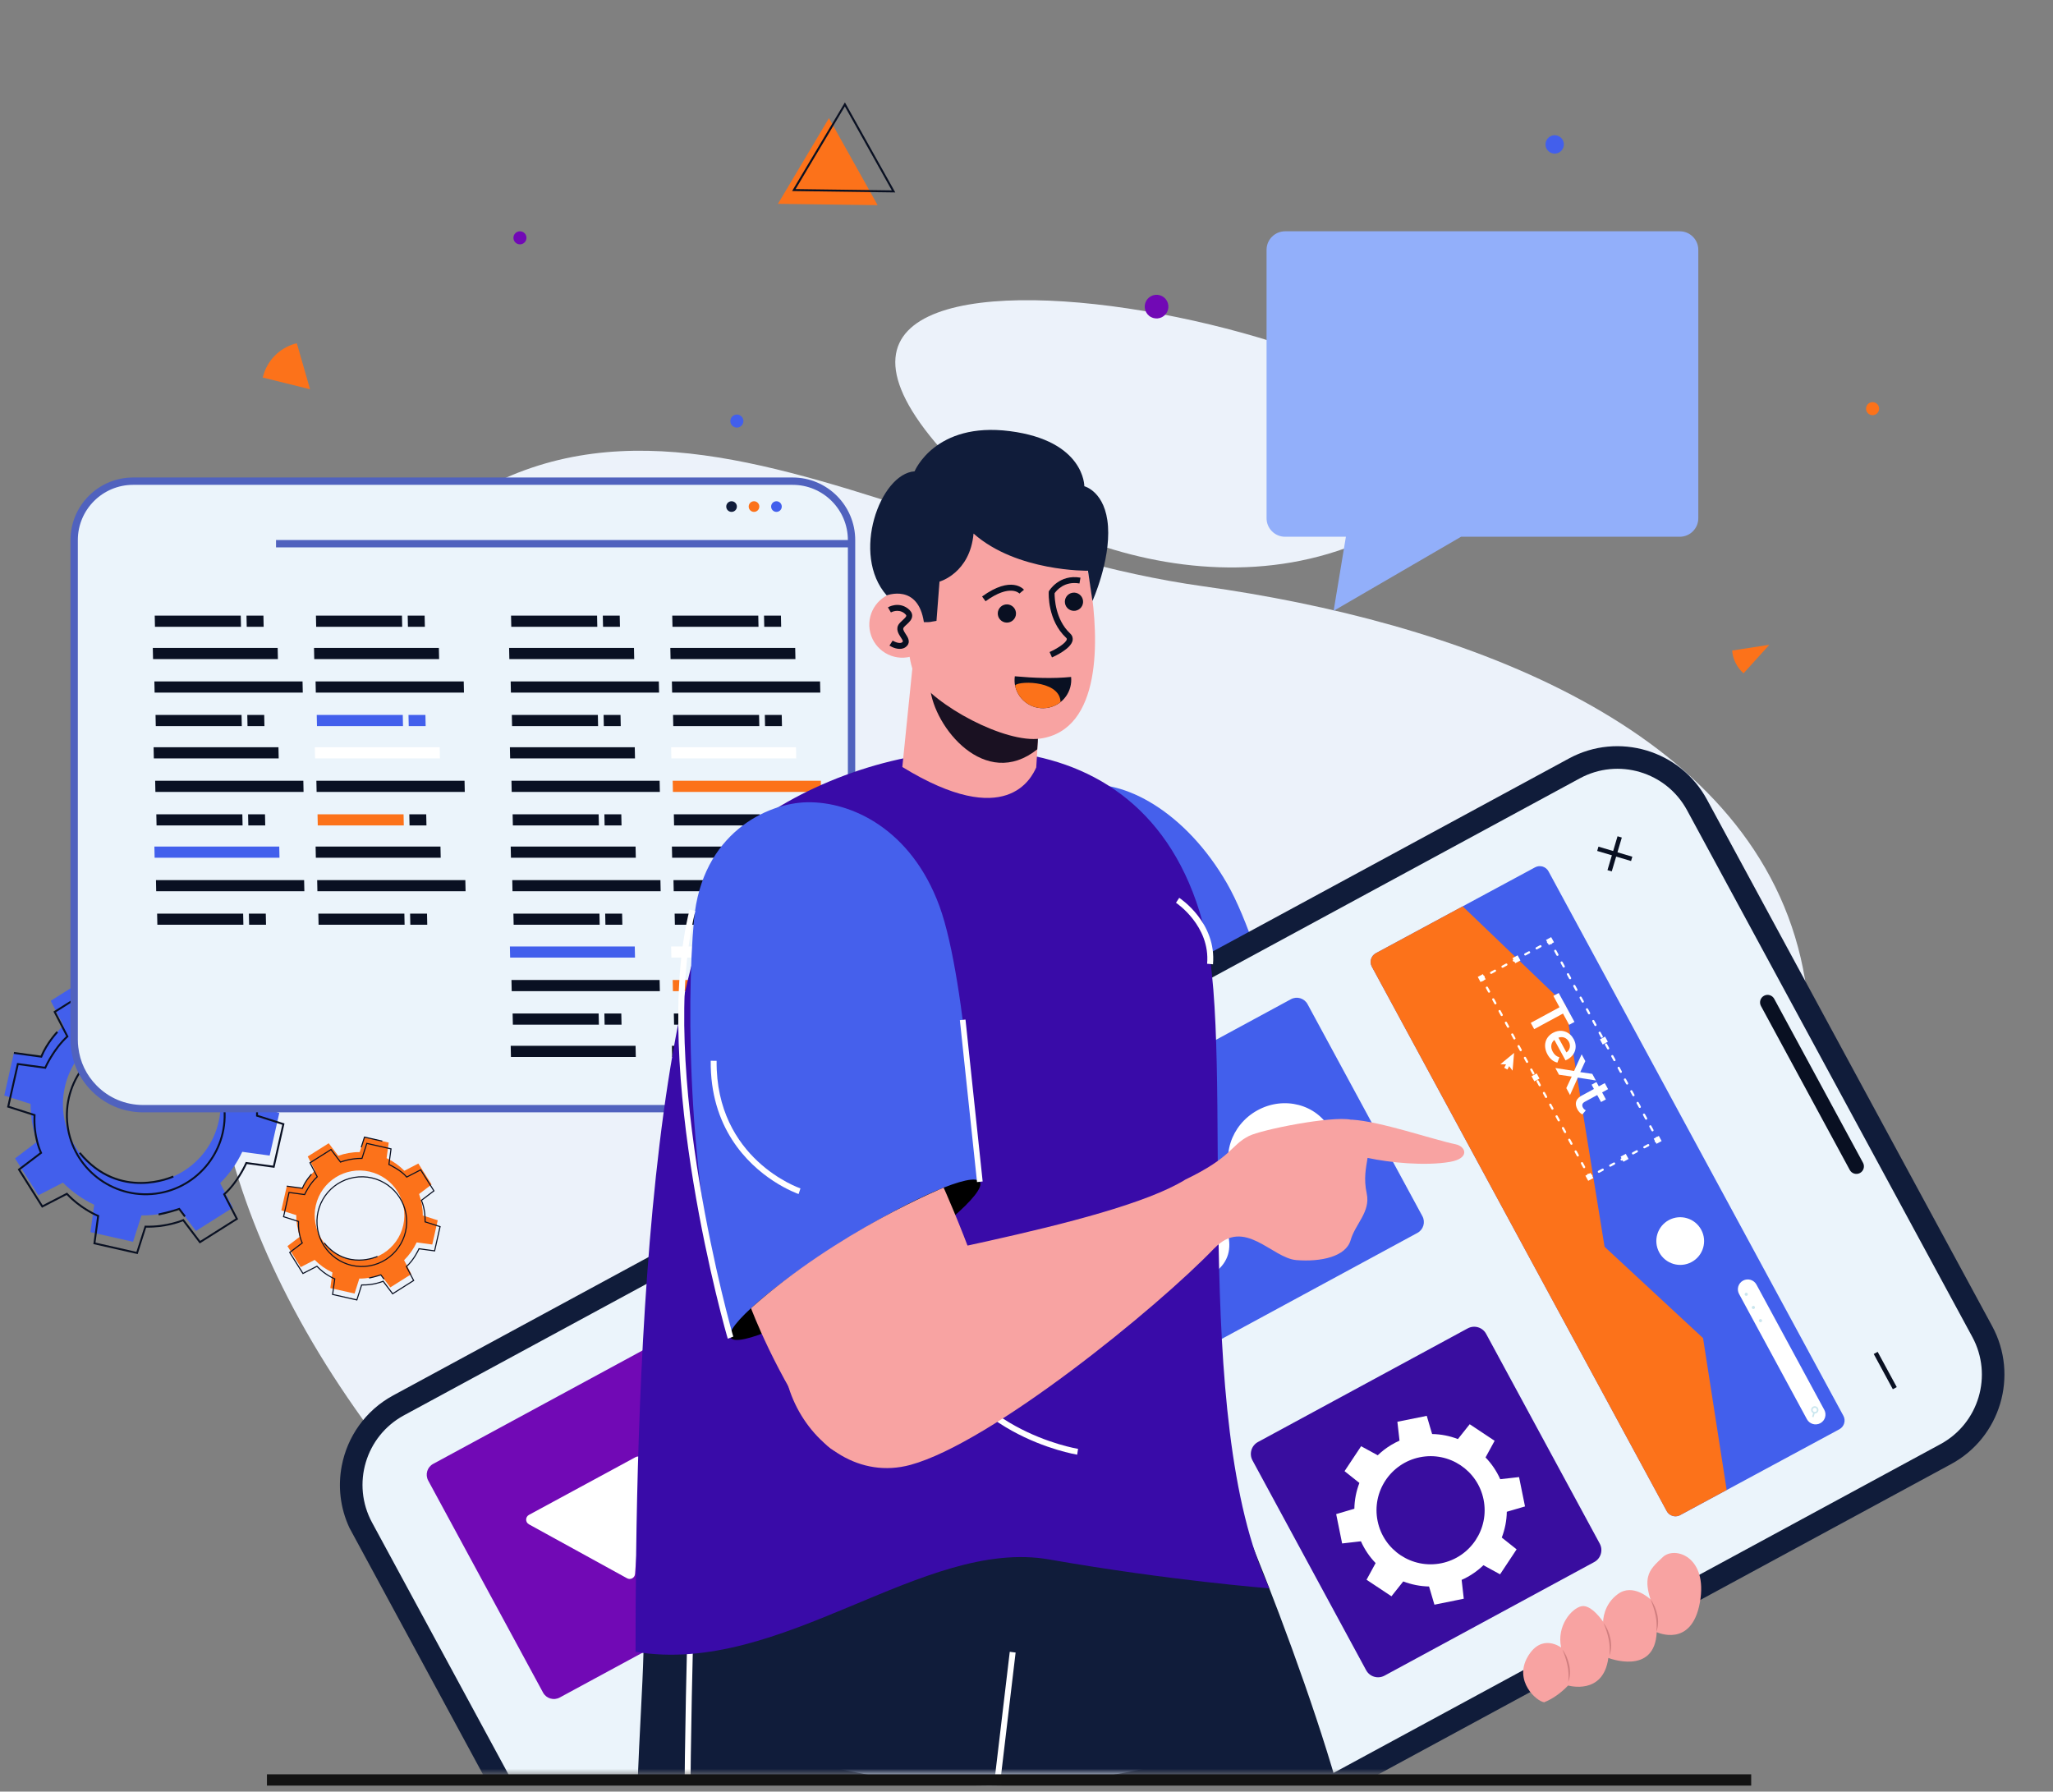 <svg width="314" height="274" viewBox="0 0 314 274" fill="none" xmlns="http://www.w3.org/2000/svg">
<rect x="0" y="0" width="314" height="274" fill="#808080" stroke="none"/>
<path d="M219.028 76.506C192.233 97.428 155.294 82.271 143.009 67.625C106.732 24.387 245.829 55.585 219.028 76.506Z" fill="#ECF2FA"/>
<path d="M260.623 208.988C243.041 239.118 208.409 264.875 170.089 271.455C163.902 272.518 157.616 273.08 151.29 273.08C149.794 273.08 148.299 273.049 146.797 272.98C121.303 271.902 95.383 261.486 72.688 237.687C37.633 200.923 27.222 164.979 33.633 134.048C35.496 125.048 38.787 116.471 43.309 108.425C83.005 37.769 128.441 81.903 183.965 89.655C222.264 94.998 265.728 110.219 275.01 144.896C279.452 161.464 276.088 182.481 260.623 208.988Z" fill="#ECF2FA"/>
<path d="M13.835 188.438L20.351 189.912L21.637 185.883C23.637 185.894 25.58 185.545 27.412 184.888L29.967 188.257L35.612 184.695L33.671 180.939C35.051 179.569 36.202 177.964 37.054 176.154L41.244 176.727L42.719 170.211L38.69 168.926C38.698 166.931 38.352 164.981 37.696 163.15L41.064 160.595L37.503 154.95L33.746 156.891C32.377 155.51 30.772 154.36 28.961 153.507L29.535 149.317L23.02 147.844L21.733 151.872C19.74 151.863 17.789 152.21 15.959 152.865L13.402 149.498L7.758 153.059L9.698 156.816C8.319 158.186 7.166 159.799 6.315 161.6L2.125 161.027L0.652 167.544L4.68 168.83C4.669 170.83 5.018 172.773 5.674 174.603L2.305 177.16L5.867 182.804L9.624 180.865C10.994 182.244 12.605 183.397 14.408 184.248L13.835 188.438ZM9.926 166.218C11.395 159.723 17.851 155.651 24.346 157.119C30.839 158.589 34.913 165.045 33.444 171.539C31.974 178.033 25.519 182.107 19.025 180.637C12.531 179.168 8.457 172.712 9.926 166.218Z" fill="#425FEC"/>
<path d="M22.004 150.538L22.921 147.671L27.834 148.783L27.769 149.07L23.119 148.019L22.285 150.628L22.004 150.538Z" fill="#091022"/>
<path d="M2.107 161.173L2.148 160.882L6.224 161.44C7.085 159.38 8.649 157.731 8.666 157.714L8.878 157.918C8.863 157.935 7.282 159.602 6.454 161.656L6.41 161.763L2.107 161.173Z" fill="#091022"/>
<path d="M12.078 176.401L12.306 176.214C18.315 183.55 26.364 179.832 26.445 179.792L26.572 180.059C26.49 180.099 18.233 183.914 12.078 176.401Z" fill="#091022"/>
<path d="M24.225 185.587C25.945 185.24 27.35 184.753 27.364 184.749L27.466 184.714L28.404 185.952L28.169 186.13L27.359 185.063C27.003 185.181 25.756 185.58 24.282 185.876L24.225 185.587Z" fill="#091022"/>
<path d="M1.082 169.344L2.615 162.563L6.832 163.139C7.075 162.619 8.259 160.206 10.124 158.48L8.173 154.702L14.046 150.996L16.619 154.386C17.13 154.197 19.437 153.406 22.239 153.42L23.535 149.365L30.315 150.899L29.737 155.117C30.297 155.385 33.007 156.742 34.403 158.404L38.175 156.455L41.881 162.33L38.498 164.897C38.712 165.389 39.522 167.459 39.46 170.523L43.513 171.817L41.979 178.598L37.762 178.021C37.518 178.549 36.318 181.016 34.471 182.682L36.422 186.458L30.546 190.165L27.977 186.776C27.469 186.982 25.218 187.815 22.353 187.743L21.06 191.796L14.279 190.263L14.855 186.049C14.348 185.828 12.122 184.787 10.198 182.754L6.418 184.706L2.711 178.831L6.095 176.263C5.873 175.758 4.995 173.565 5.131 170.638L1.082 169.344ZM2.842 162.889L1.427 169.148L5.436 170.427L5.431 170.54C5.248 173.855 6.399 176.22 6.41 176.244L6.464 176.353L3.104 178.902L6.524 184.322L10.262 182.393L10.338 182.474C12.483 184.779 15.046 185.812 15.071 185.822L15.178 185.864L14.607 190.038L20.865 191.453L22.144 187.445L22.255 187.449C25.491 187.556 27.944 186.477 27.969 186.466L28.075 186.419L30.62 189.776L36.041 186.355L34.109 182.614L34.195 182.538C36.264 180.72 37.53 177.833 37.542 177.804L37.587 177.702L41.755 178.272L43.171 172.014L39.163 170.735L39.166 170.624C39.259 167.178 38.196 164.936 38.186 164.914L38.133 164.806L41.492 162.259L38.072 156.837L34.327 158.772L34.252 158.679C32.796 156.87 29.55 155.351 29.517 155.335L29.419 155.289L29.989 151.123L23.733 149.708L22.453 153.713L22.345 153.712C19.19 153.672 16.649 154.685 16.624 154.696L16.521 154.738L13.977 151.386L8.556 154.806L10.488 158.545L10.404 158.62C8.312 160.514 7.067 163.329 7.055 163.357L7.011 163.459L2.842 162.889Z" fill="#091022"/>
<path d="M10.118 171.485C9.619 164.77 14.676 158.901 21.392 158.402C28.107 157.904 33.976 162.96 34.474 169.675C34.973 176.39 29.916 182.259 23.202 182.758C16.486 183.257 10.617 178.2 10.118 171.485ZM34.183 169.697C33.696 163.143 27.967 158.207 21.413 158.694C14.859 159.181 9.922 164.91 10.409 171.465C10.896 178.019 16.625 182.954 23.18 182.467C29.734 181.98 34.67 176.252 34.183 169.697Z" fill="#091022"/>
<path d="M50.523 196.99L54.229 197.828L54.96 195.537C56.098 195.543 57.203 195.345 58.244 194.971L59.697 196.888L62.908 194.862L61.804 192.725C62.589 191.946 63.244 191.034 63.729 190.005L66.112 190.33L66.951 186.624L64.66 185.893C64.664 184.759 64.468 183.649 64.094 182.608L66.01 181.155L63.984 177.944L61.848 179.049C61.069 178.263 60.157 177.609 59.127 177.124L59.453 174.741L55.747 173.903L55.015 176.194C53.882 176.19 52.772 176.386 51.731 176.759L50.277 174.843L47.067 176.869L48.171 179.005C47.386 179.785 46.731 180.701 46.246 181.726L43.863 181.401L43.025 185.107L45.316 185.838C45.31 186.976 45.508 188.081 45.881 189.121L43.965 190.575L45.991 193.786L48.128 192.682C48.907 193.467 49.824 194.122 50.849 194.606L50.523 196.99ZM48.3 184.353C49.136 180.658 52.807 178.342 56.502 179.177C60.195 180.013 62.512 183.685 61.676 187.378C60.841 191.073 57.169 193.39 53.475 192.554C49.782 191.717 47.464 188.046 48.3 184.353Z" fill="#FC721A"/>
<path d="M55.172 175.435L55.693 173.805L58.487 174.437L58.45 174.601L55.806 174.002L55.331 175.487L55.172 175.435Z" fill="#091022"/>
<path d="M43.853 181.484L43.876 181.317L46.195 181.635C46.685 180.464 47.575 179.525 47.584 179.516L47.705 179.633C47.696 179.642 46.797 180.59 46.326 181.759L46.301 181.819L43.853 181.484Z" fill="#091022"/>
<path d="M49.523 190.145L49.654 190.039C53.072 194.212 57.649 192.096 57.695 192.074L57.767 192.227C57.72 192.249 53.024 194.419 49.523 190.145Z" fill="#091022"/>
<path d="M56.434 195.37C57.413 195.173 58.212 194.896 58.22 194.894L58.277 194.874L58.811 195.577L58.677 195.679L58.217 195.072C58.014 195.139 57.305 195.366 56.466 195.535L56.434 195.37Z" fill="#091022"/>
<path d="M43.272 186.131L44.143 182.274L46.542 182.601C46.68 182.306 47.354 180.933 48.414 179.952L47.305 177.802L50.645 175.695L52.109 177.623C52.399 177.515 53.712 177.065 55.306 177.073L56.042 174.768L59.899 175.64L59.57 178.04C59.889 178.192 61.43 178.964 62.224 179.91L64.37 178.801L66.478 182.142L64.553 183.602C64.675 183.882 65.136 185.059 65.101 186.802L67.406 187.538L66.534 191.394L64.136 191.067C63.997 191.367 63.315 192.771 62.263 193.717L63.373 195.865L60.031 197.974L58.57 196.047C58.281 196.164 57 196.638 55.371 196.597L54.635 198.902L50.779 198.03L51.106 195.633C50.817 195.507 49.551 194.915 48.457 193.759L46.307 194.869L44.199 191.527L46.124 190.067C45.997 189.779 45.498 188.532 45.575 186.867L43.272 186.131ZM44.273 182.46L43.468 186.019L45.749 186.748L45.745 186.812C45.642 188.697 46.296 190.042 46.302 190.056L46.333 190.117L44.422 191.568L46.368 194.651L48.494 193.553L48.537 193.6C49.757 194.911 51.215 195.498 51.229 195.504L51.289 195.528L50.965 197.901L54.525 198.705L55.252 196.426L55.316 196.428C57.156 196.489 58.552 195.875 58.566 195.868L58.626 195.842L60.074 197.751L63.157 195.805L62.058 193.678L62.107 193.634C63.284 192.6 64.003 190.957 64.01 190.942L64.036 190.884L66.407 191.209L67.211 187.649L64.932 186.921L64.934 186.859C64.986 184.898 64.382 183.624 64.376 183.612L64.347 183.55L66.257 182.1L64.312 179.017L62.181 180.117L62.139 180.065C61.311 179.036 59.464 178.172 59.446 178.163L59.39 178.138L59.714 175.768L56.155 174.963L55.427 177.241L55.365 177.24C53.571 177.218 52.126 177.794 52.111 177.8L52.052 177.824L50.605 175.917L47.523 177.863L48.621 179.99L48.573 180.033C47.383 181.11 46.675 182.711 46.668 182.727L46.643 182.784L44.273 182.46Z" fill="#091022"/>
<path d="M48.412 187.347C48.128 183.528 51.005 180.19 54.824 179.906C58.644 179.622 61.982 182.499 62.265 186.318C62.549 190.137 59.672 193.475 55.853 193.759C52.035 194.043 48.696 191.167 48.412 187.347ZM62.1 186.33C61.823 182.602 58.565 179.796 54.837 180.071C51.109 180.349 48.301 183.606 48.578 187.335C48.855 191.063 52.113 193.87 55.841 193.593C59.569 193.316 62.377 190.058 62.1 186.33Z" fill="#091022"/>
<path d="M130.24 82.59V159.021C130.24 164.834 125.529 169.552 119.709 169.552H21.88C18.943 169.552 16.293 168.353 14.382 166.416C12.774 164.786 11.691 162.643 11.417 160.239C11.362 159.843 11.342 159.432 11.342 159.021V82.59C11.342 77.619 15.374 73.586 20.353 73.586H121.235C126.213 73.586 130.24 77.619 130.24 82.59Z" fill="#EBF4FB"/>
<path d="M119.71 170.115H21.881C18.888 170.115 16.084 168.941 13.983 166.811C12.222 165.026 11.142 162.776 10.86 160.304C10.807 159.927 10.781 159.503 10.781 159.022V82.592C10.781 77.317 15.075 73.026 20.355 73.026H121.236C126.512 73.026 130.803 77.317 130.803 82.592V159.022C130.803 165.138 125.827 170.115 119.71 170.115ZM20.355 74.149C15.696 74.149 11.905 77.936 11.905 82.592V159.022C11.905 159.45 11.928 159.824 11.976 160.164C12.23 162.398 13.2 164.418 14.784 166.023C16.671 167.937 19.191 168.992 21.881 168.992H119.71C125.208 168.992 129.68 164.52 129.68 159.022V82.592C129.68 77.937 125.893 74.149 121.237 74.149H20.355Z" fill="#5062BE"/>
<path d="M111.89 76.658C111.44 76.658 111.076 77.022 111.076 77.472C111.076 77.921 111.44 78.285 111.89 78.285C112.339 78.285 112.704 77.921 112.704 77.472C112.704 77.022 112.339 76.658 111.89 76.658Z" fill="#101C3A"/>
<path d="M115.323 76.658C114.874 76.658 114.51 77.022 114.51 77.472C114.51 77.921 114.874 78.285 115.323 78.285C115.772 78.285 116.136 77.921 116.136 77.472C116.136 77.022 115.772 76.658 115.323 76.658Z" fill="#FC721A"/>
<path d="M118.755 76.658C118.306 76.658 117.941 77.022 117.941 77.472C117.941 77.921 118.306 78.285 118.755 78.285C119.204 78.285 119.569 77.921 119.569 77.472C119.568 77.022 119.204 76.658 118.755 76.658Z" fill="#425FEC"/>
<path d="M130.242 82.589H42.217V83.713H130.242V82.589Z" fill="#5062BE"/>
<path d="M37.224 141.426L37.189 139.724H24.031L24.067 141.426H37.224Z" fill="#091022"/>
<path d="M46.551 136.302L46.515 134.598H23.854L23.889 136.302H46.551Z" fill="#091022"/>
<path d="M42.746 131.176L42.711 129.471H23.613L23.649 131.176H42.746Z" fill="#425FEC"/>
<path d="M40.687 141.426L40.652 139.724H38.065L38.1 141.426H40.687Z" fill="#091022"/>
<path d="M61.882 141.426L61.847 139.724H48.69L48.725 141.426H61.882Z" fill="#091022"/>
<path d="M71.208 136.302L71.172 134.598H48.51L48.546 136.302H71.208Z" fill="#091022"/>
<path d="M67.404 131.176L67.369 129.471H48.272L48.307 131.176H67.404Z" fill="#091022"/>
<path d="M65.346 141.426L65.31 139.724H62.723L62.759 141.426H65.346Z" fill="#091022"/>
<path d="M37.102 126.237L37.066 124.533H23.908L23.944 126.237H37.102Z" fill="#091022"/>
<path d="M46.429 121.11L46.394 119.407H23.732L23.768 121.11H46.429Z" fill="#091022"/>
<path d="M42.625 115.984L42.59 114.281H23.492L23.527 115.984H42.625Z" fill="#091022"/>
<path d="M40.567 126.237L40.531 124.533H37.943L37.979 126.237H40.567Z" fill="#091022"/>
<path d="M61.76 126.237L61.725 124.533H48.566L48.602 126.237H61.76Z" fill="#FC721A"/>
<path d="M71.086 121.11L71.051 119.407H48.389L48.425 121.11H71.086Z" fill="#091022"/>
<path d="M67.284 115.984L67.249 114.281H48.15L48.186 115.984H67.284Z" fill="white"/>
<path d="M65.225 126.237L65.189 124.533H62.602L62.637 126.237H65.225Z" fill="#091022"/>
<path d="M36.983 111.045L36.946 109.342H23.789L23.825 111.045H36.983Z" fill="#091022"/>
<path d="M46.309 105.919L46.273 104.216H23.611L23.647 105.919H46.309Z" fill="#091022"/>
<path d="M42.505 100.794L42.469 99.091H23.371L23.407 100.794H42.505Z" fill="#091022"/>
<path d="M40.445 111.045L40.41 109.342H37.822L37.858 111.045H40.445Z" fill="#091022"/>
<path d="M61.638 111.045L61.603 109.342H48.445L48.48 111.045H61.638Z" fill="#425FEC"/>
<path d="M70.963 105.919L70.927 104.216H48.266L48.302 105.919H70.963Z" fill="#091022"/>
<path d="M67.16 100.794L67.125 99.091H48.027L48.062 100.794H67.16Z" fill="#091022"/>
<path d="M65.102 111.045L65.067 109.342H62.478L62.514 111.045H65.102Z" fill="#425FEC"/>
<path d="M36.859 95.854L36.823 94.151H23.666L23.701 95.854H36.859Z" fill="#091022"/>
<path d="M40.325 95.854L40.29 94.151H37.701L37.737 95.854H40.325Z" fill="#091022"/>
<path d="M61.516 95.854L61.48 94.151H48.322L48.358 95.854H61.516Z" fill="#091022"/>
<path d="M64.981 95.854L64.946 94.151H62.357L62.393 95.854H64.981Z" fill="#091022"/>
<path d="M91.719 141.426L91.684 139.724H78.525L78.561 141.426H91.719Z" fill="#091022"/>
<path d="M101.046 136.302L101.011 134.598H78.35L78.385 136.302H101.046Z" fill="#091022"/>
<path d="M97.244 131.176L97.209 129.471H78.111L78.147 131.176H97.244Z" fill="#091022"/>
<path d="M95.186 141.426L95.15 139.724H92.562L92.598 141.426H95.186Z" fill="#091022"/>
<path d="M116.377 141.426L116.341 139.724H103.184L103.22 141.426H116.377Z" fill="#091022"/>
<path d="M125.703 136.302L125.667 134.598H103.006L103.042 136.302H125.703Z" fill="#091022"/>
<path d="M121.899 131.176L121.863 129.471H102.766L102.802 131.176H121.899Z" fill="#091022"/>
<path d="M119.842 141.426L119.807 139.724H117.219L117.255 141.426H119.842Z" fill="#091022"/>
<path d="M91.599 126.237L91.562 124.533H78.404L78.44 126.237H91.599Z" fill="#091022"/>
<path d="M100.924 121.11L100.888 119.407H78.227L78.263 121.11H100.924Z" fill="#091022"/>
<path d="M97.122 115.984L97.086 114.281H77.988L78.024 115.984H97.122Z" fill="#091022"/>
<path d="M95.062 126.237L95.026 124.533H92.438L92.474 126.237H95.062Z" fill="#091022"/>
<path d="M116.255 126.237L116.22 124.533H103.062L103.098 126.237H116.255Z" fill="#091022"/>
<path d="M125.582 121.11L125.546 119.407H102.885L102.92 121.11H125.582Z" fill="#FC721A"/>
<path d="M121.78 115.984L121.744 114.281H102.646L102.683 115.984H121.78Z" fill="white"/>
<path d="M119.721 126.237L119.685 124.533H117.098L117.133 126.237H119.721Z" fill="#091022"/>
<path d="M91.476 111.045L91.441 109.342H78.283L78.318 111.045H91.476Z" fill="#091022"/>
<path d="M100.803 105.919L100.767 104.216H78.106L78.141 105.919H100.803Z" fill="#091022"/>
<path d="M97 100.794L96.965 99.091H77.867L77.902 100.794H97Z" fill="#091022"/>
<path d="M94.942 111.045L94.906 109.342H92.318L92.354 111.045H94.942Z" fill="#091022"/>
<path d="M116.133 111.045L116.097 109.342H102.939L102.975 111.045H116.133Z" fill="#091022"/>
<path d="M125.462 105.919L125.426 104.216H102.764L102.8 105.919H125.462Z" fill="#091022"/>
<path d="M121.659 100.794L121.623 99.091H102.525L102.561 100.794H121.659Z" fill="#091022"/>
<path d="M119.6 111.045L119.564 109.342H116.977L117.013 111.045H119.6Z" fill="#091022"/>
<path d="M97.244 161.644L97.209 159.94H78.111L78.147 161.644H97.244Z" fill="#091022"/>
<path d="M121.899 161.644L121.863 159.94H102.766L102.802 161.644H121.899Z" fill="#091022"/>
<path d="M91.599 156.704L91.562 155H78.404L78.44 156.704H91.599Z" fill="#091022"/>
<path d="M100.924 151.579L100.888 149.875H78.227L78.263 151.579H100.924Z" fill="#091022"/>
<path d="M97.122 146.453L97.086 144.749H77.988L78.024 146.453H97.122Z" fill="#425FEC"/>
<path d="M95.062 156.704L95.026 155H92.438L92.474 156.704H95.062Z" fill="#091022"/>
<path d="M116.255 156.704L116.22 155H103.062L103.098 156.704H116.255Z" fill="#091022"/>
<path d="M125.582 151.579L125.546 149.875H102.885L102.92 151.579H125.582Z" fill="#FC721A"/>
<path d="M121.78 146.453L121.744 144.749H102.646L102.683 146.453H121.78Z" fill="white"/>
<path d="M119.721 156.704L119.685 155H117.098L117.133 156.704H119.721Z" fill="#091022"/>
<path d="M91.356 95.854L91.32 94.151H78.162L78.198 95.854H91.356Z" fill="#091022"/>
<path d="M94.821 95.854L94.785 94.151H92.197L92.233 95.854H94.821Z" fill="#091022"/>
<path d="M116.011 95.854L115.976 94.151H102.818L102.854 95.854H116.011Z" fill="#091022"/>
<path d="M119.476 95.854L119.441 94.151H116.854L116.889 95.854H119.476Z" fill="#091022"/>
<mask id="mask0_7784_4152" style="mask-type:luminance" maskUnits="userSpaceOnUse" x="44" y="56" width="270" height="216">
<path d="M60.86 271.354L44.287 225.845L53.021 205.425L94.737 182.607C94.737 182.607 101.367 126.729 102.523 125.026C103.678 123.322 125.547 103.858 125.547 103.858L129.672 71.876L145.455 56.019L170.678 60.351L176.892 87.055L197.545 122.035L249.821 106.365C249.821 106.365 295.166 140.714 295.166 144.577C295.166 148.441 313.651 213.747 313.651 213.747L285.082 244.425L213.304 271.355H60.86V271.354Z" fill="white"/>
</mask>
<g mask="url(#mask0_7784_4152)">
<path d="M237.104 188.784C237.104 188.784 239.08 192.737 239.564 194.87C240.049 197.003 240.926 200.2 240.085 201.52C239.244 202.839 238.816 201.384 238.346 200.537C237.875 199.689 236.6 197.753 235.849 196.799C235.098 195.844 231.07 193.767 230.773 191.748C230.477 189.719 237.104 188.784 237.104 188.784Z" fill="#F8A3A2"/>
<path d="M243.963 194.026C245.918 190.993 248.156 185.778 248.156 185.778C248.156 185.778 200.724 177.383 187.564 174.235C183.36 173.229 168.227 188.865 184.765 196.727C197.812 202.929 227.68 190.283 238.973 194.085C241.129 194.811 243.591 194.604 243.963 194.026Z" fill="#F8A3A2"/>
<path d="M233.441 185.426C233.441 185.426 235.702 192.74 241.333 191.936C247.389 191.074 261.007 197.123 260.768 192.784C260.592 189.594 258.953 186.611 248.301 185.773C240.366 185.15 233.441 185.426 233.441 185.426Z" fill="#F8A3A2"/>
<path d="M260.768 192.785C260.553 195.071 260.09 199.156 258.434 201.338C257.461 202.619 250.899 203.747 247.161 202.483C243.036 201.089 239.417 202.212 238.906 200.578C238.493 199.259 241.652 199.142 243.123 197.328C246.278 193.436 240.19 191.855 240.19 191.855C240.19 191.855 249.435 187.26 252.68 187.611C255.066 187.87 261.001 190.309 260.768 192.785Z" fill="#F8A3A2"/>
<path d="M247.277 202.221L249.635 193.265C249.635 193.265 249.119 199.253 247.277 202.221Z" fill="#091022"/>
<path d="M254.65 202.959L257.911 194.29C257.911 194.29 256.785 200.195 254.65 202.959Z" fill="#091022"/>
<path d="M250.615 203.117L254.609 192.966C254.609 192.966 252.809 200.314 250.615 203.117Z" fill="#091022"/>
<path d="M165.175 120.193C159.098 121.349 150.27 129.484 151.311 142.661C152.351 155.839 161.854 185.532 171.81 205.425C171.81 205.425 188.181 194.211 199.163 172.437C199.163 172.437 193.895 145.916 187.656 135.088C181.417 124.26 171.88 118.917 165.175 120.193Z" fill="#4560EC"/>
<path d="M298.431 223.902L118.583 321.32C111.041 325.405 101.583 322.593 97.495 315.047L78.009 279.073L78.035 279.059L53.448 233.666C52.02 230.609 51.671 227.29 52.27 224.174C53.118 219.744 55.867 215.719 60.131 213.409L239.979 115.992C247.521 111.907 256.982 114.724 261.067 122.265L304.697 202.812C308.784 210.358 305.971 219.817 298.431 223.902Z" fill="#101C3A"/>
<path d="M296.787 220.861L116.936 318.281C111.063 321.463 103.72 319.28 100.536 313.401L56.906 232.851C53.724 226.978 55.907 219.637 61.78 216.455L241.63 119.035C247.504 115.853 254.847 118.037 258.027 123.909L301.658 204.459C304.842 210.338 302.66 217.68 296.787 220.861Z" fill="#EBF4FB"/>
<path d="M284.943 177.831L271.359 152.753C271.056 152.193 270.356 151.985 269.797 152.289C269.237 152.593 269.029 153.292 269.333 153.851L282.917 178.929C283.22 179.489 283.92 179.697 284.479 179.393C285.038 179.089 285.246 178.391 284.943 177.831Z" fill="#091022"/>
<path d="M244.285 130.139L244.479 129.482L249.66 131.022L249.465 131.679L244.285 130.139Z" fill="#091022"/>
<path d="M247.398 127.894L245.857 133.074L246.513 133.269L248.053 128.089L247.398 127.894Z" fill="#091022"/>
<path d="M287.184 206.746L286.582 207.072L289.502 212.462L290.104 212.136L287.184 206.746Z" fill="#091022"/>
<path d="M181.818 205.356L164.255 172.931C163.76 172.018 164.099 170.876 165.014 170.381L197.438 152.818C198.352 152.322 199.494 152.661 199.988 153.576L217.552 186C218.046 186.914 217.706 188.057 216.793 188.551L184.369 206.114C183.456 206.61 182.314 206.269 181.818 205.356Z" fill="#425FEC"/>
<path d="M199.937 183.787C195.873 186.034 190.87 184.727 188.762 180.87C186.653 177.012 188.238 172.064 192.301 169.818C196.365 167.571 201.37 168.878 203.478 172.736C205.587 176.592 204.002 181.54 199.937 183.787Z" fill="white"/>
<path d="M174.316 176.69C179.765 173.678 182.42 177.671 185.248 182.844C188.075 188.017 190.005 192.411 184.555 195.423L174.316 176.69Z" fill="white"/>
<path d="M132.436 232.104L114.872 199.68C114.377 198.766 114.717 197.624 115.63 197.13L148.055 179.566C148.968 179.072 150.11 179.411 150.606 180.324L168.17 212.749C168.665 213.662 168.324 214.804 167.411 215.3L134.986 232.862C134.073 233.357 132.931 233.018 132.436 232.104Z" fill="#FC721A"/>
<path d="M137.334 218.783L142.14 212.122C142.293 211.91 142.245 211.616 142.033 211.461L139.92 209.936C139.386 209.552 138.796 209.3 138.19 209.173C138.858 207.679 139.735 206.144 140.818 204.645C141.787 203.301 142.835 202.108 143.911 201.078C144.227 201.649 144.667 202.166 145.233 202.574L147.346 204.099C147.558 204.251 147.855 204.203 148.007 203.991L152.813 197.332C152.967 197.119 152.917 196.823 152.706 196.67L150.592 195.145C150.513 195.088 150.43 195.039 150.349 194.987C150.273 194.921 150.195 194.858 150.112 194.8C147.16 192.669 141.249 195.815 136.91 201.827C134.151 205.651 132.694 209.712 132.759 212.711C132.4 214.428 133.046 216.273 134.56 217.365L136.673 218.889C136.885 219.043 137.18 218.994 137.334 218.783Z" fill="white"/>
<path d="M208.942 255.427L191.566 223.349C191.019 222.34 191.395 221.078 192.404 220.531L224.48 203.156C225.491 202.609 226.752 202.984 227.299 203.993L244.675 236.071C245.222 237.08 244.846 238.341 243.837 238.889L211.76 256.264C210.75 256.812 209.488 256.437 208.942 255.427Z" fill="#390D9F"/>
<path d="M223.553 241.617C224.804 241.068 225.923 240.299 226.887 239.377L229.431 240.768L231.961 236.949L229.692 235.145C230.167 233.902 230.441 232.575 230.461 231.202L233.246 230.386L232.335 225.897L229.455 226.222C228.9 224.973 228.133 223.847 227.209 222.892L228.599 220.346L224.787 217.814L222.982 220.084C221.736 219.602 220.407 219.337 219.039 219.314L218.754 218.355L218.218 216.532L213.725 217.438L214.053 220.322C213.189 220.704 212.388 221.189 211.656 221.749C211.331 222.003 211.022 222.278 210.719 222.563L208.177 221.177L205.645 224.991L207.915 226.795C207.438 228.038 207.167 229.37 207.145 230.738L204.363 231.559L205.274 236.048L208.15 235.718C208.709 236.972 209.472 238.093 210.397 239.048L209.009 241.599L212.819 244.126L214.623 241.856C215.874 242.335 217.203 242.601 218.569 242.631L219.391 245.413L223.88 244.502L223.553 241.617ZM220.448 239.074C215.969 239.979 211.605 237.089 210.7 232.611C209.79 228.135 212.689 223.774 217.165 222.864C221.637 221.961 226.001 224.851 226.906 229.329C227.81 233.807 224.917 238.166 220.448 239.074Z" fill="white"/>
<path d="M159.56 282.175L142.185 250.097C141.638 249.088 142.013 247.826 143.023 247.279L175.1 229.904C176.109 229.357 177.371 229.732 177.918 230.742L195.293 262.819C195.84 263.829 195.465 265.09 194.456 265.638L162.379 283.013C161.369 283.56 160.108 283.184 159.56 282.175Z" fill="#390D9F"/>
<path d="M162.566 280.056L178.254 257.487L160.145 258.434L165.157 249.497L145.802 248.788C145.066 248.761 144.578 249.543 144.928 250.193L160.943 279.964C161.28 280.591 162.16 280.64 162.566 280.056Z" fill="white"/>
<path d="M175.916 245.746C174.474 246.544 173.953 248.36 174.751 249.801C175.55 251.243 177.365 251.764 178.807 250.965C180.249 250.166 180.77 248.351 179.971 246.91C179.174 245.468 177.357 244.947 175.916 245.746Z" fill="white"/>
<path d="M83.056 258.853L65.493 226.429C64.999 225.515 65.337 224.373 66.251 223.879L98.675 206.315C99.589 205.821 100.731 206.16 101.226 207.074L118.79 239.498C119.284 240.411 118.945 241.554 118.032 242.049L85.607 259.611C84.694 260.106 83.552 259.767 83.056 258.853Z" fill="#7109B5"/>
<path d="M97.127 240.716L98.417 223.633C98.466 222.984 97.777 222.538 97.205 222.848L80.903 231.678C80.331 231.988 80.329 232.809 80.899 233.122L95.912 241.375C96.436 241.663 97.082 241.312 97.127 240.716Z" fill="white"/>
<path d="M110.179 308.925L92.804 276.847C92.257 275.838 92.632 274.576 93.642 274.029L125.719 256.654C126.729 256.107 127.991 256.482 128.537 257.491L145.913 289.569C146.459 290.578 146.084 291.839 145.075 292.387L112.998 309.762C111.988 310.309 110.726 309.934 110.179 308.925Z" fill="#FC721A"/>
<path d="M116.652 283.306L120.037 266.541C120.14 266.032 120.838 265.89 121.091 266.344C121.093 266.347 121.095 266.351 121.097 266.355L134.425 290.961C134.427 290.965 134.429 290.968 134.431 290.972C134.673 291.433 134.172 291.939 133.689 291.747L117.949 285.484C116.915 285.075 116.438 284.193 116.652 283.306Z" fill="white"/>
<path d="M116.064 278.791L105.855 274.912C105.397 274.738 105.356 274.108 105.786 273.874L118.131 267.188C118.557 266.957 119.06 267.328 118.964 267.804L116.83 278.369C116.759 278.716 116.394 278.916 116.064 278.791Z" fill="white"/>
<path d="M281.323 218.585L256.98 231.714C256.947 231.732 256.919 231.747 256.883 231.76L256.839 231.784C256.127 232.076 255.294 231.792 254.92 231.102L209.819 147.838C209.419 147.099 209.692 146.18 210.431 145.779L223.712 138.614L234.781 132.647C235.52 132.247 236.442 132.525 236.84 133.259L281.941 216.523C282.341 217.263 282.063 218.185 281.323 218.585Z" fill="#425FEC"/>
<path d="M264.09 227.869L256.881 231.76L256.837 231.784C256.125 232.076 255.292 231.792 254.918 231.102L209.817 147.838C209.417 147.099 209.69 146.18 210.429 145.779L223.71 138.613L239.429 153.687L245.414 190.674L260.478 204.645L264.09 227.869Z" fill="#FC721A"/>
<path d="M279.02 215.615L268.645 196.461C268.248 195.727 267.329 195.454 266.596 195.849C265.861 196.244 265.588 197.16 265.985 197.893L276.361 217.047C276.758 217.78 277.674 218.054 278.41 217.659C279.144 217.264 279.417 216.349 279.02 215.615Z" fill="white"/>
<path d="M267.294 197.825C267.231 197.709 267.087 197.667 266.97 197.729C266.848 197.794 266.806 197.939 266.869 198.055C266.931 198.171 267.079 198.219 267.2 198.154C267.317 198.091 267.358 197.941 267.294 197.825Z" fill="#CAE6EE"/>
<path d="M268.384 199.839C268.322 199.723 268.177 199.681 268.061 199.744C267.936 199.803 267.896 199.954 267.959 200.069C268.022 200.186 268.17 200.234 268.291 200.169C268.408 200.105 268.45 199.961 268.384 199.839Z" fill="#CAE6EE"/>
<path d="M269.475 201.854C269.413 201.738 269.268 201.696 269.152 201.758C269.03 201.824 268.984 201.964 269.049 202.084C269.112 202.2 269.26 202.249 269.382 202.183C269.499 202.12 269.539 201.969 269.475 201.854Z" fill="#CAE6EE"/>
<path d="M278.056 215.353C277.909 215.083 277.569 214.981 277.299 215.128C277.023 215.277 276.919 215.612 277.069 215.889C277.128 216 277.209 216.07 277.321 216.116L277.323 216.122C277.392 216.156 277.469 216.178 277.547 216.179L277.552 216.176C277.648 216.181 277.743 216.158 277.832 216.11C278.101 215.964 278.206 215.629 278.056 215.353ZM277.278 215.774C277.192 215.615 277.25 215.418 277.41 215.332C277.564 215.248 277.763 215.313 277.846 215.467C277.933 215.626 277.875 215.823 277.721 215.906C277.56 215.992 277.362 215.929 277.278 215.774Z" fill="#CAE6EE"/>
<path d="M277.35 216.003L277.148 216.678L277.375 216.745L277.577 216.071L277.35 216.003Z" fill="#CAE6EE"/>
<path d="M258.722 193.011C256.947 193.967 254.73 193.305 253.771 191.533C252.811 189.76 253.471 187.548 255.245 186.593C257.02 185.637 259.237 186.299 260.197 188.072C261.157 189.844 260.497 192.055 258.722 193.011Z" fill="white"/>
<path d="M242.911 180.589L242.482 179.803L243.269 179.377L243.697 180.163L242.911 180.589Z" fill="white"/>
<path d="M226.446 150.19L226.018 149.404L226.804 148.979L227.233 149.764L226.446 150.19Z" fill="white"/>
<path d="M253.356 174.93L252.928 174.144L253.714 173.719L254.143 174.505L253.356 174.93Z" fill="white"/>
<path d="M245.129 159.745L244.701 158.958L245.488 158.532L245.916 159.318L245.129 159.745Z" fill="white"/>
<path d="M234.673 165.377L234.244 164.591L235.031 164.165L235.46 164.951L234.673 165.377Z" fill="white"/>
<path d="M231.756 147.314L231.328 146.528L232.115 146.101L232.543 146.887L231.756 147.314Z" fill="white"/>
<path d="M248.295 177.673L247.867 176.887L248.655 176.461L249.082 177.247L248.295 177.673Z" fill="white"/>
<path d="M236.889 144.531L236.461 143.746L237.248 143.32L237.677 144.106L236.889 144.531Z" fill="white"/>
<path d="M239.449 153.789L239.353 153.612L238.4 151.865L237.583 152.307L238.524 154.046L234.125 156.429L234.649 157.395L239.053 155.009L239.89 156.54L239.995 156.733L240.812 156.29L239.449 153.789Z" fill="white"/>
<path d="M239.723 162.034C240.126 161.816 240.428 161.532 240.643 161.215L240.648 161.212C241.09 160.538 241.115 159.689 240.683 158.902C240.542 158.643 240.368 158.415 240.163 158.234C239.462 157.586 238.452 157.447 237.533 157.952C236.346 158.595 235.957 159.92 236.681 161.255C237.06 161.943 237.583 162.38 238.202 162.508L238.503 161.695C238.059 161.573 237.73 161.294 237.487 160.846C237.105 160.154 237.217 159.465 237.737 159.041L239.438 162.167C239.535 162.123 239.651 162.074 239.723 162.034ZM238.359 158.697C238.986 158.472 239.617 158.702 239.943 159.302C240.275 159.916 240.117 160.572 239.582 160.955L238.359 158.697Z" fill="white"/>
<path d="M241.252 164.961L241.323 164.802L244.081 165.242L243.534 164.232L241.697 163.964L242.47 162.281L241.908 161.243L240.98 163.273L240.977 163.282L240.753 163.789L237.887 163.335L238.443 164.362L240.388 164.644L239.561 166.412L240.131 167.467L241.252 164.961Z" fill="white"/>
<path d="M242.119 170.317L242.548 169.807C242.36 169.722 242.206 169.571 242.098 169.372C241.908 169.018 242.009 168.706 242.395 168.498L244.289 167.472L244.874 168.54L245.619 168.137L245.04 167.065L245.95 166.571L245.448 165.645L244.532 166.14L244.173 165.478L243.431 165.887L243.787 166.543L241.872 167.581C241.805 167.617 241.745 167.65 241.695 167.691C240.966 168.164 240.835 168.871 241.271 169.677C241.454 170.014 241.724 170.303 242.03 170.43L242.119 170.317Z" fill="white"/>
<path d="M243.021 180.214L242.777 179.764C242.732 179.681 242.762 179.578 242.845 179.533C242.929 179.488 243.032 179.519 243.077 179.603L243.158 179.753L243.309 179.672C243.392 179.627 243.496 179.658 243.54 179.741C243.585 179.824 243.554 179.928 243.471 179.972L243.021 180.214Z" fill="white"/>
<path d="M227.892 151.566L227.569 150.97C227.524 150.887 227.422 150.857 227.334 150.905C227.256 150.947 227.226 151.049 227.271 151.132L227.594 151.727C227.639 151.81 227.742 151.841 227.819 151.798C227.907 151.751 227.937 151.65 227.892 151.566ZM228.862 153.355L228.538 152.759C228.493 152.676 228.391 152.645 228.303 152.694C228.226 152.735 228.195 152.838 228.24 152.92L228.564 153.516C228.609 153.6 228.711 153.63 228.787 153.588C228.876 153.54 228.907 153.438 228.862 153.355ZM229.833 155.149L229.508 154.547C229.466 154.47 229.361 154.434 229.273 154.482C229.195 154.524 229.165 154.626 229.21 154.708L229.535 155.31C229.578 155.388 229.679 155.418 229.757 155.376C229.844 155.328 229.874 155.227 229.833 155.149ZM230.802 156.938L230.478 156.341C230.43 156.253 230.328 156.222 230.24 156.27C230.162 156.312 230.132 156.414 230.181 156.502L230.501 157.093C230.549 157.181 230.651 157.212 230.727 157.17C230.817 157.122 230.847 157.019 230.802 156.938ZM231.77 158.726L231.448 158.129C231.402 158.046 231.3 158.016 231.212 158.064C231.135 158.106 231.105 158.208 231.147 158.285L231.472 158.887C231.517 158.969 231.619 159 231.696 158.958C231.785 158.911 231.815 158.808 231.77 158.726ZM232.739 160.514L232.415 159.917C232.37 159.835 232.268 159.804 232.18 159.853C232.103 159.895 232.072 159.997 232.117 160.079L232.441 160.676C232.486 160.758 232.588 160.789 232.665 160.747C232.754 160.698 232.784 160.596 232.739 160.514ZM233.708 162.302L233.385 161.705C233.34 161.623 233.237 161.592 233.15 161.64C233.072 161.682 233.042 161.785 233.087 161.867L233.41 162.463C233.455 162.545 233.56 162.582 233.637 162.54C233.725 162.493 233.756 162.391 233.708 162.302ZM234.679 164.097L234.353 163.495C234.311 163.417 234.209 163.387 234.118 163.429C234.041 163.472 234.011 163.574 234.056 163.656L234.381 164.258C234.424 164.335 234.525 164.365 234.602 164.323C234.691 164.276 234.722 164.174 234.679 164.097ZM235.648 165.885L235.325 165.288C235.28 165.204 235.174 165.168 235.087 165.217C235.009 165.259 234.979 165.361 235.027 165.449L235.35 166.046C235.395 166.129 235.498 166.159 235.574 166.117C235.663 166.07 235.693 165.967 235.648 165.885ZM236.617 167.673L236.294 167.077C236.249 166.993 236.147 166.963 236.058 167.011C235.981 167.053 235.951 167.155 235.996 167.238L236.316 167.829C236.365 167.917 236.467 167.948 236.543 167.906C236.631 167.858 236.662 167.755 236.617 167.673ZM237.585 169.461L237.262 168.866C237.217 168.783 237.115 168.752 237.027 168.801C236.949 168.842 236.919 168.945 236.965 169.027L237.287 169.623C237.332 169.706 237.435 169.736 237.512 169.695C237.6 169.646 237.63 169.544 237.585 169.461ZM238.555 171.249L238.231 170.653C238.186 170.57 238.084 170.54 237.996 170.588C237.918 170.63 237.888 170.732 237.933 170.815L238.257 171.411C238.302 171.494 238.407 171.53 238.483 171.488C238.572 171.441 238.602 171.339 238.555 171.249ZM239.523 173.038L239.2 172.442C239.158 172.364 239.053 172.328 238.965 172.377C238.888 172.418 238.86 172.526 238.902 172.603L239.226 173.199C239.271 173.283 239.373 173.313 239.453 173.276C239.54 173.229 239.57 173.126 239.523 173.038ZM240.495 174.832L240.171 174.236C240.126 174.153 240.022 174.117 239.933 174.165C239.855 174.206 239.825 174.309 239.873 174.396L240.197 174.993C240.242 175.076 240.344 175.107 240.421 175.064C240.509 175.017 240.54 174.915 240.495 174.832ZM241.464 176.62L241.141 176.024C241.096 175.941 240.99 175.905 240.902 175.953C240.825 175.995 240.798 176.103 240.843 176.185L241.166 176.782C241.211 176.865 241.313 176.896 241.389 176.853C241.478 176.805 241.508 176.703 241.464 176.62ZM242.432 178.408L242.11 177.812C242.064 177.729 241.963 177.699 241.874 177.747C241.797 177.789 241.766 177.891 241.812 177.973L242.134 178.57C242.18 178.652 242.282 178.683 242.359 178.641C242.446 178.593 242.477 178.492 242.432 178.408Z" fill="white"/>
<path d="M226.623 149.94L226.379 149.49L226.83 149.247C226.913 149.202 227.017 149.233 227.062 149.316C227.107 149.4 227.076 149.503 226.992 149.547L226.841 149.628L226.923 149.779C226.968 149.861 226.938 149.965 226.855 150.01C226.771 150.054 226.668 150.023 226.623 149.94Z" fill="white"/>
<path d="M235.757 144.63C235.715 144.552 235.611 144.516 235.528 144.561L234.948 144.876C234.866 144.921 234.83 145.026 234.875 145.108C234.92 145.192 235.026 145.219 235.11 145.174L235.689 144.859C235.774 144.82 235.803 144.712 235.757 144.63ZM234.019 145.571C233.974 145.488 233.868 145.452 233.787 145.498L233.207 145.811C233.123 145.856 233.093 145.959 233.138 146.041C233.183 146.124 233.286 146.154 233.368 146.109L233.948 145.795C234.03 145.751 234.061 145.649 234.019 145.571ZM232.277 146.507C232.232 146.424 232.127 146.388 232.05 146.43L231.465 146.747C231.465 146.747 231.453 146.754 231.451 146.762C231.382 146.807 231.354 146.9 231.397 146.978C231.442 147.061 231.535 147.088 231.61 147.055L231.616 147.052C231.625 147.055 231.63 147.052 231.63 147.052L232.216 146.735C232.292 146.692 232.322 146.591 232.277 146.507ZM230.541 147.44C230.496 147.358 230.388 147.331 230.311 147.372L229.732 147.687C229.644 147.735 229.613 147.837 229.658 147.919C229.703 148.001 229.805 148.032 229.893 147.984L230.473 147.67C230.55 147.629 230.586 147.524 230.541 147.44ZM228.803 148.382C228.754 148.294 228.652 148.263 228.57 148.308L227.991 148.623C227.907 148.668 227.871 148.772 227.916 148.855C227.961 148.938 228.068 148.966 228.152 148.921L228.731 148.606C228.813 148.562 228.844 148.46 228.803 148.382Z" fill="white"/>
<path d="M236.618 144.169C236.573 144.085 236.604 143.983 236.687 143.938L237.138 143.695L237.382 144.145C237.427 144.229 237.396 144.331 237.313 144.376C237.23 144.421 237.126 144.39 237.082 144.307L237 144.157L236.849 144.238C236.766 144.283 236.663 144.252 236.618 144.169Z" fill="white"/>
<path d="M238.351 145.937L238.027 145.34C237.982 145.258 237.877 145.221 237.795 145.266C237.712 145.312 237.682 145.414 237.73 145.501L238.052 146.098C238.094 146.176 238.199 146.212 238.282 146.167C238.365 146.122 238.393 146.015 238.351 145.937ZM239.319 147.726L238.996 147.129C238.947 147.041 238.845 147.01 238.763 147.055C238.68 147.1 238.649 147.203 238.695 147.284L239.018 147.881C239.066 147.97 239.168 148 239.25 147.955C239.334 147.91 239.364 147.808 239.319 147.726ZM240.288 149.514L239.965 148.917C239.92 148.834 239.818 148.804 239.735 148.849C239.652 148.894 239.622 148.996 239.667 149.078L239.99 149.675C240.035 149.758 240.138 149.789 240.22 149.743C240.303 149.699 240.333 149.597 240.288 149.514ZM241.257 151.302L240.933 150.706C240.888 150.623 240.787 150.593 240.704 150.638C240.622 150.683 240.591 150.785 240.636 150.867L240.958 151.464C241.004 151.546 241.105 151.577 241.188 151.532C241.271 151.487 241.301 151.385 241.257 151.302ZM242.225 153.09L241.902 152.494C241.857 152.411 241.755 152.381 241.673 152.426C241.589 152.471 241.559 152.573 241.604 152.655L241.927 153.252C241.972 153.334 242.075 153.365 242.16 153.325C242.243 153.281 242.27 153.173 242.225 153.09ZM243.197 154.885L242.872 154.283C242.83 154.206 242.728 154.176 242.642 154.215C242.559 154.26 242.529 154.363 242.574 154.444L242.9 155.046C242.942 155.123 243.044 155.153 243.126 155.108C243.209 155.064 243.239 154.962 243.197 154.885ZM244.166 156.673L243.842 156.076C243.794 155.988 243.692 155.957 243.61 156.002C243.526 156.047 243.496 156.15 243.544 156.237L243.868 156.834C243.913 156.917 244.015 156.947 244.098 156.902C244.18 156.858 244.211 156.755 244.166 156.673ZM245.135 158.462L244.811 157.865C244.766 157.781 244.664 157.751 244.581 157.797C244.499 157.842 244.468 157.943 244.513 158.026L244.837 158.623C244.882 158.706 244.984 158.736 245.066 158.691C245.15 158.647 245.18 158.544 245.135 158.462ZM246.103 160.25L245.781 159.654C245.735 159.571 245.633 159.54 245.551 159.586C245.468 159.631 245.438 159.732 245.483 159.815L245.806 160.41C245.851 160.493 245.953 160.524 246.035 160.479C246.118 160.435 246.148 160.332 246.103 160.25ZM247.072 162.038L246.748 161.441C246.703 161.358 246.601 161.328 246.519 161.373C246.436 161.418 246.405 161.52 246.45 161.603L246.774 162.198C246.819 162.281 246.924 162.317 247.006 162.272C247.09 162.229 247.12 162.127 247.072 162.038ZM248.044 163.832L247.719 163.231C247.677 163.153 247.574 163.123 247.492 163.168C247.409 163.213 247.379 163.315 247.421 163.392L247.746 163.993C247.788 164.071 247.89 164.101 247.976 164.062C248.058 164.017 248.089 163.915 248.044 163.832ZM249.012 165.62L248.689 165.025C248.644 164.941 248.539 164.905 248.456 164.95C248.373 164.995 248.343 165.098 248.391 165.186L248.714 165.782C248.759 165.865 248.861 165.896 248.944 165.851C249.027 165.806 249.057 165.703 249.012 165.62ZM249.981 167.409L249.658 166.813C249.613 166.73 249.511 166.7 249.429 166.745C249.345 166.79 249.315 166.892 249.36 166.975L249.683 167.571C249.728 167.653 249.831 167.685 249.912 167.639C249.996 167.594 250.026 167.491 249.981 167.409ZM250.95 169.197L250.626 168.6C250.581 168.517 250.479 168.487 250.396 168.532C250.314 168.577 250.283 168.679 250.328 168.761L250.652 169.358C250.697 169.441 250.799 169.472 250.881 169.427C250.964 169.382 250.995 169.28 250.95 169.197ZM251.918 170.985L251.595 170.389C251.55 170.306 251.448 170.276 251.366 170.321C251.282 170.366 251.252 170.468 251.298 170.55L251.62 171.147C251.668 171.235 251.771 171.265 251.854 171.22C251.936 171.175 251.966 171.074 251.918 170.985ZM252.887 172.773L252.564 172.176C252.522 172.1 252.417 172.063 252.335 172.109C252.251 172.154 252.224 172.262 252.266 172.338L252.589 172.935C252.634 173.018 252.74 173.053 252.822 173.008C252.905 172.964 252.935 172.862 252.887 172.773Z" fill="white"/>
<path d="M253.097 174.593C253.052 174.51 253.083 174.407 253.166 174.362L253.316 174.281L253.234 174.131C253.189 174.048 253.22 173.945 253.304 173.901C253.387 173.856 253.491 173.886 253.535 173.969L253.779 174.42L253.328 174.663C253.245 174.708 253.142 174.677 253.097 174.593Z" fill="white"/>
<path d="M252.236 175.053C252.194 174.977 252.088 174.941 252.006 174.986L251.427 175.3C251.343 175.345 251.307 175.45 251.352 175.532C251.397 175.615 251.505 175.643 251.588 175.598L252.17 175.289C252.253 175.244 252.283 175.142 252.236 175.053ZM250.497 175.996C250.452 175.912 250.349 175.882 250.268 175.927L249.685 176.236C249.603 176.281 249.572 176.383 249.619 176.471C249.662 176.548 249.767 176.584 249.849 176.539L250.429 176.225C250.511 176.18 250.538 176.073 250.497 175.996ZM248.756 176.931C248.711 176.848 248.605 176.813 248.528 176.855L247.943 177.171C247.86 177.216 247.833 177.324 247.875 177.401C247.923 177.489 248.025 177.52 248.107 177.475L248.692 177.157C248.769 177.117 248.8 177.014 248.756 176.931ZM247.019 177.865C246.977 177.787 246.867 177.754 246.79 177.797L246.21 178.11C246.122 178.159 246.091 178.261 246.136 178.343C246.181 178.426 246.283 178.457 246.372 178.408L246.951 178.094C247.027 178.053 247.063 177.948 247.019 177.865ZM245.28 178.806C245.232 178.719 245.131 178.687 245.048 178.733L244.468 179.046C244.386 179.091 244.35 179.197 244.395 179.279C244.44 179.362 244.549 179.395 244.633 179.35L245.212 179.035C245.294 178.991 245.321 178.884 245.28 178.806Z" fill="white"/>
<path d="M231.576 161.029L229.48 162.755L230.342 162.783L230.064 163.299L230.549 163.566L230.826 163.051L231.342 163.742L231.576 161.029Z" fill="white"/>
<path d="M136.046 230.053C143.719 238.747 139.942 307.012 160.495 317.78C171.526 323.559 207.837 306.686 207.424 287.318C207.155 274.637 189.427 228.925 183.583 218.738C177.74 208.553 122.549 214.761 136.046 230.053Z" fill="#101C3A"/>
<path d="M98.279 246.931C99.693 258.189 91.209 310.528 107.296 327.248C115.929 336.222 140.319 334.423 146.061 315.92C149.82 303.806 154.498 265.194 153.853 229.172C153.423 205.147 95.791 227.127 98.279 246.931Z" fill="#101C3A"/>
<path d="M103.777 293.686C104.689 292.7 105.08 291.557 104.973 290.192C104.113 279.104 105.482 237.308 105.496 236.888L106.397 236.918C106.383 237.339 105.017 279.084 105.874 290.122C105.998 291.729 105.516 293.134 104.44 294.297L103.777 293.686Z" fill="white"/>
<path d="M184.324 142.551C188.967 161.858 181.898 216.993 194.144 242.911C194.144 242.911 178.871 241.725 160.494 238.499C141.147 235.102 119.638 256.362 97.205 252.619C97.205 218.058 98.404 136.237 118.495 123.786C139.076 111.033 175.894 107.494 184.324 142.551Z" fill="#390BA8"/>
<path d="M159.506 100.992L158.491 117.363C157.777 118.932 153.949 127.078 138.008 117.299L140.431 93.472C140.431 93.472 147.647 97.017 159.506 100.992Z" fill="#F8A3A2"/>
<path d="M158.644 114.601C150.704 120.931 142.844 111.214 142.256 105.183C150.544 110.237 155.839 108.466 158.052 109.893C159.009 110.508 158.741 113.375 158.644 114.601Z" fill="#1A1122"/>
<path d="M159.127 112.953C153.778 113.725 142.926 107.921 140.025 103.359C138.991 101.733 138.595 97.061 138.958 94.719C140.111 87.38 140.925 80.758 146.073 78.014C148.244 76.863 154.121 76.684 156.297 76.8C163.47 77.204 165.688 82.584 166.805 89.674C168.059 97.628 168.561 111.592 159.127 112.953Z" fill="#F8A3A2"/>
<path d="M160.897 100.543L160.533 99.718C161.537 99.274 163.069 98.349 163.166 97.771C163.174 97.728 163.185 97.656 163.057 97.536C160.207 94.876 160.39 90.741 160.4 90.567L160.406 90.458L160.46 90.364C160.476 90.338 162.008 87.772 165.256 88.346L165.099 89.234C162.773 88.824 161.571 90.331 161.297 90.728C161.292 91.387 161.382 94.739 163.672 96.876C164.072 97.249 164.1 97.651 164.055 97.922C163.841 99.185 161.387 100.326 160.897 100.543Z" fill="#091022"/>
<path d="M143.001 94.778C143.419 97.536 141.521 100.111 138.763 100.529C136.005 100.946 133.43 99.049 133.013 96.29C132.595 93.532 134.493 90.957 137.252 90.54C140.009 90.122 142.584 92.019 143.001 94.778Z" fill="#F8A3A2"/>
<path d="M138.132 99.159C137.404 99.398 136.53 99.047 136.04 98.734L136.527 97.973C136.537 97.98 137.617 98.632 138.058 98.166C138.138 98.081 138.076 97.931 137.771 97.466C137.43 96.946 136.915 96.159 137.53 95.38C137.664 95.21 137.849 95.038 138.04 94.865C138.285 94.641 138.622 94.334 138.614 94.156C138.61 94.063 138.494 93.922 138.304 93.779C137.342 93.055 136.307 93.639 136.262 93.662L135.805 92.884C135.869 92.846 137.396 91.964 138.847 93.058C139.279 93.384 139.497 93.729 139.515 94.113C139.543 94.716 139.066 95.15 138.645 95.532C138.494 95.669 138.344 95.803 138.238 95.938C138.056 96.169 138.15 96.398 138.525 96.97C138.835 97.443 139.303 98.156 138.716 98.782C138.543 98.969 138.344 99.089 138.132 99.159Z" fill="#091022"/>
<path d="M155.924 90.774C155.91 90.758 154.491 89.232 150.737 91.954L150.207 91.223C154.704 87.967 156.54 90.102 156.616 90.194L155.919 90.767L156.268 90.481L155.924 90.774Z" fill="#091022"/>
<path d="M185.525 147.471L184.625 147.392C185.129 141.586 179.918 138.099 179.865 138.064L180.36 137.31C180.594 137.463 186.075 141.134 185.525 147.471Z" fill="white"/>
<path d="M164.75 222.47C164.562 222.442 145.933 219.39 142.078 202.637L142.957 202.434C146.676 218.599 164.706 221.55 164.887 221.579L164.75 222.47Z" fill="white"/>
<path d="M143.695 88.951L143.232 94.956C142.012 95.133 142.547 95.156 141.305 95.145C140.406 89.206 135.619 91.06 135.619 91.06C130.094 84.814 134.613 72.435 139.883 72.083C139.883 72.083 142.998 64.464 154.454 65.936C165.909 67.41 165.845 74.361 165.845 74.361C165.845 74.361 169.104 75.173 169.466 80.502C169.829 85.832 167.088 91.914 167.088 91.914L166.403 87.285C166.403 87.285 155.53 87.466 148.902 81.6C148.355 87.665 143.695 88.951 143.695 88.951Z" fill="#101C3A"/>
<path d="M123.462 122.694C117.275 122.798 107.361 127.489 106.144 140.651C104.927 153.812 105.23 182.906 111.655 204.204C111.655 204.204 127.222 187.695 149.55 181.936C149.55 181.936 147.989 150.31 143.685 138.577C139.379 126.844 130.284 122.578 123.462 122.694Z" fill="#4560EC"/>
<path d="M118.288 180.616C114.28 177.992 108.6 172.462 108.701 162.226L109.603 162.235C109.455 177.295 122.296 181.707 122.427 181.75L122.144 182.608C122.096 182.591 120.431 182.018 118.288 180.616Z" fill="white"/>
<path d="M149.867 180.748C150.87 182.352 143.146 188.987 132.616 195.567C122.086 202.147 112.737 206.179 111.734 204.574C110.731 202.969 118.454 196.334 128.985 189.755C139.514 183.175 148.864 179.142 149.867 180.748Z" fill="black"/>
<path d="M111.313 204.735C111.149 204.309 99.414 163.377 105.472 139.104L106.348 139.323C100.391 163.188 111.992 203.989 112.155 204.411L111.313 204.735Z" fill="white"/>
<path d="M114.867 200.065C114.867 200.065 118.534 210.003 125.601 220.023C132.211 229.398 147.945 208.746 151.228 206.555C154.51 204.364 144.33 181.631 144.33 181.631C144.33 181.631 128.119 188.244 114.867 200.065Z" fill="#F8A3A2"/>
<path d="M147.67 155.924L146.809 156.016L149.433 180.78L150.295 180.688L147.67 155.924Z" fill="white"/>
<path d="M206.57 189.672C207.294 187.16 209.636 185.345 209.038 182.543C208.541 180.219 208.925 178.624 209.166 177.081C212.526 177.812 217.961 178.341 221.741 177.697C224.874 177.163 224.211 175.332 222.642 175.003C219.075 174.255 211.123 171.487 206.757 171.235C206.72 171.234 206.682 171.236 206.644 171.244C203.638 170.62 192.906 172.767 191.004 173.739C188.168 175.188 188.507 176.931 181.289 180.403C169.67 187.609 130.695 193.152 126.256 195.809C112.003 204.339 123.783 228.242 139.257 224.029C151.585 220.673 176.89 200.099 185.741 190.889L185.745 190.899C190.343 186.101 194.512 192.408 198.278 192.712C202.043 193.015 205.846 192.182 206.57 189.672Z" fill="#F8A3A2"/>
<path d="M155.377 93.604C155.498 94.364 154.982 95.08 154.221 95.202C153.461 95.324 152.746 94.806 152.623 94.046C152.501 93.285 153.019 92.57 153.779 92.448C154.54 92.326 155.255 92.844 155.377 93.604Z" fill="#091022"/>
<path d="M165.638 91.805C165.76 92.565 165.243 93.28 164.482 93.402C163.722 93.524 163.006 93.006 162.885 92.246C162.763 91.485 163.28 90.771 164.041 90.649C164.801 90.527 165.515 91.044 165.638 91.805Z" fill="#091022"/>
<path d="M145.455 316.553C146.536 315.757 147.136 314.708 147.289 313.348C148.532 302.319 154.391 253.02 154.439 252.619L155.335 252.73C155.286 253.129 149.427 302.424 148.186 313.449C148.005 315.051 147.267 316.339 145.99 317.28L145.455 316.553Z" fill="white"/>
<path d="M163.823 103.529C164.038 105.682 162.64 107.71 160.476 108.202C158.131 108.734 155.799 107.265 155.267 104.921C155.151 104.414 155.151 103.914 155.213 103.427C158.097 103.686 161.002 103.807 163.823 103.529Z" fill="#091022"/>
<path d="M162.199 107.22C162.203 107.269 162.206 107.319 162.209 107.369C161.716 107.76 161.132 108.053 160.476 108.203C158.132 108.735 155.799 107.265 155.267 104.922C155.089 104.141 161.93 103.858 162.199 107.22Z" fill="#FC721A"/>
</g>
<path d="M267.84 271.355H40.828V273.08H267.84V271.355Z" fill="#131313"/>
<path d="M253.386 249.612C253.104 256.323 245.99 253.556 245.99 253.556C245.23 259.344 239.843 257.771 239.843 257.771C238.607 259.05 237.367 259.855 236.182 260.335C235.003 260.205 231.508 257.091 233.648 253.387C235.789 249.683 238.771 251.969 238.771 251.969C238.048 248.632 240.406 245.93 241.91 245.643C243.388 245.364 245.125 247.916 245.195 248.018C245.194 247.908 245.204 245.385 247.496 243.752C249.779 242.124 252.314 244.485 252.44 244.601C251.945 243.072 251.864 242.004 252.066 241.157C252.356 239.917 253.247 239.158 254.315 238.138C256.11 236.42 261.261 238.012 259.993 245.069C258.727 252.126 253.386 249.612 253.386 249.612Z" fill="#F8A3A2"/>
<path d="M245.268 248.231C245.792 248.924 246.129 249.751 246.309 250.606C246.398 251.035 246.431 251.477 246.414 251.914C246.405 252.353 246.299 252.785 246.157 253.192C246.194 252.759 246.223 252.337 246.196 251.914C246.169 251.493 246.126 251.074 246.035 250.662C245.953 250.249 245.841 249.84 245.713 249.436C245.579 249.032 245.437 248.629 245.268 248.231Z" fill="#D17F80"/>
<path d="M238.973 252.285C239.497 252.978 239.834 253.805 240.014 254.66C240.104 255.088 240.137 255.53 240.12 255.967C240.11 256.406 240.005 256.839 239.862 257.245C239.899 256.812 239.927 256.39 239.9 255.968C239.874 255.547 239.831 255.128 239.739 254.716C239.657 254.302 239.547 253.894 239.417 253.489C239.285 253.086 239.142 252.683 238.973 252.285Z" fill="#D17F80"/>
<path d="M252.445 244.608C252.969 245.302 253.307 246.129 253.486 246.983C253.576 247.411 253.609 247.854 253.591 248.292C253.582 248.73 253.477 249.163 253.334 249.569C253.371 249.136 253.4 248.715 253.374 248.292C253.347 247.871 253.304 247.452 253.212 247.04C253.13 246.626 253.019 246.218 252.89 245.813C252.756 245.409 252.614 245.006 252.445 244.608Z" fill="#D17F80"/>
<path d="M256.913 35.373H196.554C194.987 35.373 193.717 36.643 193.717 38.209V79.252C193.717 80.819 194.987 82.088 196.554 82.088H205.851L203.973 93.419L223.468 82.088H256.913C258.48 82.088 259.751 80.819 259.751 79.252V38.209C259.751 36.643 258.48 35.373 256.913 35.373Z" fill="#92AFFA"/>
<path fill-rule="evenodd" clip-rule="evenodd" d="M118.984 31.172L126.785 18.07L134.231 31.377L118.984 31.172Z" fill="#FC721A"/>
<path d="M136.929 29.43L121.15 29.216L129.225 15.659L129.355 15.89L136.929 29.43ZM121.687 28.917L136.401 29.115L129.216 16.273L121.687 28.917Z" fill="#091022"/>
<path d="M40.208 57.65L40.185 57.738L47.422 59.531L45.404 52.508L45.029 52.589C42.728 53.279 40.835 55.14 40.208 57.65Z" fill="#FC721A"/>
<path d="M79.744 37.346C79.206 37.467 78.672 37.129 78.552 36.591C78.431 36.053 78.769 35.519 79.307 35.398C79.845 35.278 80.379 35.616 80.5 36.154C80.62 36.691 80.282 37.226 79.744 37.346Z" fill="#7109B5"/>
<path d="M286.623 63.474C286.085 63.594 285.551 63.255 285.431 62.718C285.31 62.179 285.649 61.646 286.187 61.525C286.725 61.405 287.259 61.743 287.379 62.282C287.499 62.82 287.161 63.353 286.623 63.474Z" fill="#FC721A"/>
<path d="M112.921 65.371C112.383 65.491 111.85 65.153 111.729 64.615C111.609 64.076 111.948 63.543 112.486 63.422C113.024 63.302 113.557 63.64 113.679 64.178C113.797 64.717 113.459 65.25 112.921 65.371Z" fill="#425FEC"/>
<path d="M270.618 98.608L264.928 99.489L264.929 99.491L264.965 99.846C265.04 100.318 265.173 100.802 265.413 101.305C265.721 101.955 266.152 102.52 266.668 102.978L270.618 98.608Z" fill="#FC721A"/>
<path d="M175.501 45.736C176.141 44.968 177.283 44.863 178.051 45.502C178.82 46.142 178.924 47.284 178.285 48.052C177.645 48.82 176.503 48.926 175.735 48.286C174.966 47.645 174.861 46.504 175.501 45.736Z" fill="#7109B5"/>
<path d="M236.702 21.187C237.2 20.59 238.086 20.509 238.683 21.006C239.28 21.503 239.361 22.388 238.865 22.986C238.368 23.583 237.481 23.665 236.884 23.168C236.287 22.671 236.206 21.784 236.702 21.187Z" fill="#425FEC"/>
</svg>

